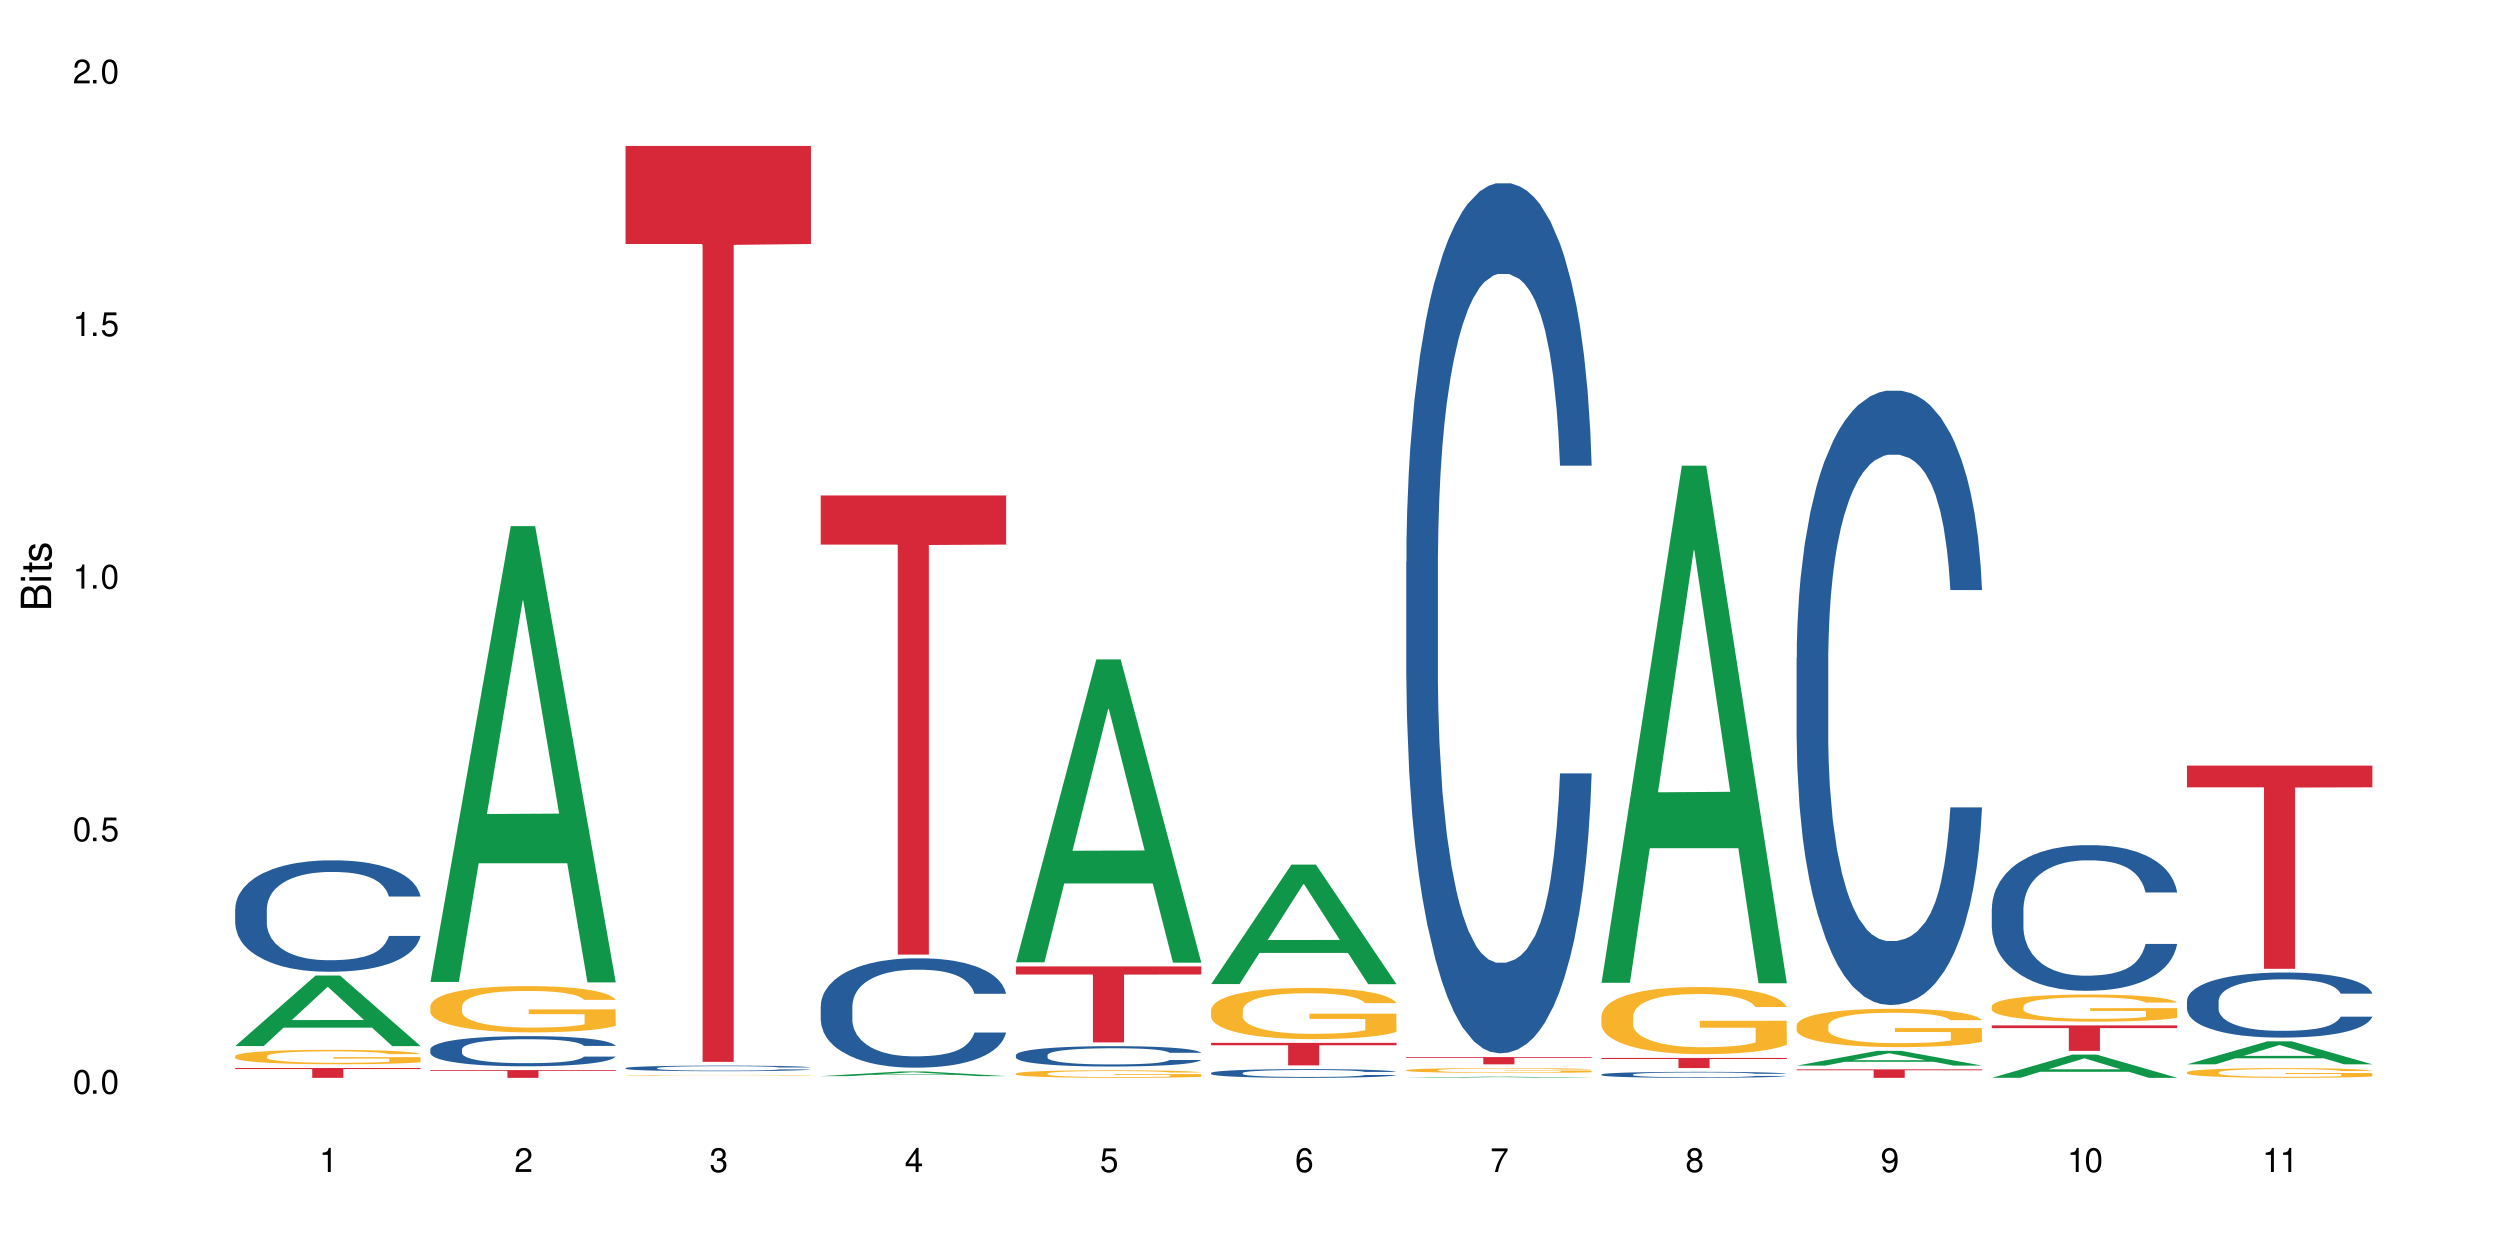 <?xml version="1.0" encoding="UTF-8"?>
<svg xmlns="http://www.w3.org/2000/svg" xmlns:xlink="http://www.w3.org/1999/xlink" width="720" height="360" viewBox="0 0 720 360">
<defs>
<g>
<g id="glyph-0-0">
</g>
<g id="glyph-0-1">
<path d="M 2.641 -6.938 C 2 -6.938 1.422 -6.656 1.078 -6.172 C 0.641 -5.562 0.406 -4.641 0.406 -3.359 C 0.406 -1.016 1.188 0.219 2.641 0.219 C 4.078 0.219 4.859 -1.016 4.859 -3.297 C 4.859 -4.641 4.656 -5.547 4.203 -6.172 C 3.844 -6.656 3.281 -6.938 2.641 -6.938 Z M 2.641 -6.188 C 3.547 -6.188 4 -5.25 4 -3.375 C 4 -1.406 3.562 -0.484 2.625 -0.484 C 1.734 -0.484 1.281 -1.438 1.281 -3.344 C 1.281 -5.25 1.734 -6.188 2.641 -6.188 Z M 2.641 -6.188 "/>
</g>
<g id="glyph-0-2">
<path d="M 1.828 -1 L 0.828 -1 L 0.828 0 L 1.828 0 Z M 1.828 -1 "/>
</g>
<g id="glyph-0-3">
<path d="M 4.562 -6.797 L 1.062 -6.797 L 0.547 -3.094 L 1.328 -3.094 C 1.719 -3.562 2.047 -3.734 2.578 -3.734 C 3.484 -3.734 4.062 -3.109 4.062 -2.094 C 4.062 -1.125 3.484 -0.531 2.578 -0.531 C 1.828 -0.531 1.375 -0.906 1.188 -1.672 L 0.328 -1.672 C 0.453 -1.109 0.547 -0.844 0.75 -0.594 C 1.125 -0.078 1.828 0.219 2.594 0.219 C 3.969 0.219 4.922 -0.781 4.922 -2.219 C 4.922 -3.562 4.031 -4.484 2.719 -4.484 C 2.25 -4.484 1.859 -4.359 1.469 -4.062 L 1.734 -5.969 L 4.562 -5.969 Z M 4.562 -6.797 "/>
</g>
<g id="glyph-0-4">
<path d="M 2.484 -4.938 L 2.484 0 L 3.328 0 L 3.328 -6.938 L 2.766 -6.938 C 2.469 -5.875 2.281 -5.734 0.984 -5.562 L 0.984 -4.938 Z M 2.484 -4.938 "/>
</g>
<g id="glyph-0-5">
<path d="M 4.859 -0.828 L 1.281 -0.828 C 1.359 -1.406 1.672 -1.781 2.5 -2.281 L 3.469 -2.828 C 4.406 -3.344 4.906 -4.062 4.906 -4.906 C 4.906 -5.484 4.672 -6.031 4.266 -6.406 C 3.859 -6.766 3.375 -6.938 2.719 -6.938 C 1.859 -6.938 1.219 -6.625 0.844 -6.031 C 0.609 -5.672 0.5 -5.234 0.484 -4.531 L 1.328 -4.531 C 1.359 -5.016 1.406 -5.281 1.531 -5.516 C 1.75 -5.938 2.188 -6.203 2.703 -6.203 C 3.469 -6.203 4.031 -5.641 4.031 -4.891 C 4.031 -4.344 3.719 -3.859 3.125 -3.516 L 2.234 -3 C 0.812 -2.172 0.406 -1.531 0.328 -0.016 L 4.859 -0.016 Z M 4.859 -0.828 "/>
</g>
<g id="glyph-0-6">
<path d="M 2.125 -3.188 L 2.578 -3.188 C 3.5 -3.188 3.984 -2.766 3.984 -1.922 C 3.984 -1.062 3.469 -0.531 2.594 -0.531 C 1.656 -0.531 1.203 -1 1.156 -2.016 L 0.312 -2.016 C 0.344 -1.453 0.438 -1.094 0.609 -0.781 C 0.953 -0.109 1.625 0.219 2.547 0.219 C 3.953 0.219 4.859 -0.625 4.859 -1.938 C 4.859 -2.828 4.516 -3.297 3.703 -3.594 C 4.344 -3.844 4.656 -4.328 4.656 -5.031 C 4.656 -6.219 3.875 -6.938 2.578 -6.938 C 1.203 -6.938 0.484 -6.172 0.453 -4.703 L 1.297 -4.703 C 1.312 -5.125 1.344 -5.359 1.453 -5.578 C 1.641 -5.969 2.062 -6.203 2.594 -6.203 C 3.344 -6.203 3.797 -5.75 3.797 -5 C 3.797 -4.516 3.609 -4.219 3.25 -4.047 C 3.016 -3.953 2.703 -3.922 2.125 -3.906 Z M 2.125 -3.188 "/>
</g>
<g id="glyph-0-7">
<path d="M 3.141 -1.672 L 3.141 0 L 3.984 0 L 3.984 -1.672 L 4.984 -1.672 L 4.984 -2.438 L 3.984 -2.438 L 3.984 -6.938 L 3.359 -6.938 L 0.266 -2.578 L 0.266 -1.672 Z M 3.141 -2.438 L 1 -2.438 L 3.141 -5.5 Z M 3.141 -2.438 "/>
</g>
<g id="glyph-0-8">
<path d="M 4.781 -5.125 C 4.609 -6.266 3.891 -6.938 2.844 -6.938 C 2.094 -6.938 1.422 -6.578 1.031 -5.953 C 0.594 -5.266 0.406 -4.422 0.406 -3.172 C 0.406 -2 0.578 -1.25 0.984 -0.641 C 1.359 -0.078 1.953 0.219 2.703 0.219 C 3.984 0.219 4.922 -0.75 4.922 -2.094 C 4.922 -3.375 4.062 -4.281 2.844 -4.281 C 2.172 -4.281 1.641 -4.031 1.281 -3.516 C 1.281 -5.234 1.828 -6.188 2.797 -6.188 C 3.391 -6.188 3.797 -5.797 3.938 -5.125 Z M 2.734 -3.531 C 3.547 -3.531 4.062 -2.953 4.062 -2.031 C 4.062 -1.156 3.484 -0.531 2.703 -0.531 C 1.922 -0.531 1.328 -1.188 1.328 -2.078 C 1.328 -2.938 1.906 -3.531 2.734 -3.531 Z M 2.734 -3.531 "/>
</g>
<g id="glyph-0-9">
<path d="M 4.984 -6.797 L 0.438 -6.797 L 0.438 -5.969 L 4.109 -5.969 C 2.5 -3.656 1.828 -2.234 1.328 0 L 2.219 0 C 2.594 -2.172 3.453 -4.047 4.984 -6.094 Z M 4.984 -6.797 "/>
</g>
<g id="glyph-0-10">
<path d="M 3.75 -3.656 C 4.469 -4.094 4.688 -4.438 4.688 -5.078 C 4.688 -6.172 3.844 -6.938 2.641 -6.938 C 1.438 -6.938 0.594 -6.172 0.594 -5.094 C 0.594 -4.438 0.812 -4.094 1.516 -3.656 C 0.734 -3.266 0.359 -2.703 0.359 -1.922 C 0.359 -0.656 1.281 0.219 2.641 0.219 C 3.984 0.219 4.922 -0.656 4.922 -1.922 C 4.922 -2.703 4.531 -3.266 3.75 -3.656 Z M 2.641 -6.188 C 3.359 -6.188 3.812 -5.75 3.812 -5.062 C 3.812 -4.406 3.344 -3.984 2.641 -3.984 C 1.922 -3.984 1.453 -4.406 1.453 -5.078 C 1.453 -5.75 1.922 -6.188 2.641 -6.188 Z M 2.641 -3.266 C 3.484 -3.266 4.062 -2.719 4.062 -1.906 C 4.062 -1.078 3.484 -0.531 2.625 -0.531 C 1.797 -0.531 1.219 -1.094 1.219 -1.906 C 1.219 -2.719 1.781 -3.266 2.641 -3.266 Z M 2.641 -3.266 "/>
</g>
<g id="glyph-0-11">
<path d="M 0.516 -1.578 C 0.672 -0.453 1.406 0.219 2.438 0.219 C 3.188 0.219 3.859 -0.141 4.266 -0.766 C 4.688 -1.453 4.891 -2.297 4.891 -3.547 C 4.891 -4.719 4.703 -5.453 4.312 -6.078 C 3.938 -6.641 3.344 -6.938 2.594 -6.938 C 1.297 -6.938 0.359 -5.969 0.359 -4.625 C 0.359 -3.344 1.234 -2.453 2.453 -2.453 C 3.094 -2.453 3.578 -2.672 4.016 -3.203 C 4 -1.484 3.469 -0.531 2.5 -0.531 C 1.906 -0.531 1.484 -0.906 1.359 -1.578 Z M 2.578 -6.203 C 3.375 -6.203 3.969 -5.531 3.969 -4.641 C 3.969 -3.797 3.391 -3.188 2.547 -3.188 C 1.734 -3.188 1.234 -3.766 1.234 -4.688 C 1.234 -5.562 1.797 -6.203 2.578 -6.203 Z M 2.578 -6.203 "/>
</g>
<g id="glyph-1-0">
</g>
<g id="glyph-1-1">
<path d="M 0 -0.953 L 0 -4.891 C 0 -5.719 -0.234 -6.344 -0.734 -6.797 C -1.188 -7.234 -1.812 -7.469 -2.5 -7.469 C -3.547 -7.469 -4.188 -7 -4.625 -5.875 C -4.984 -6.688 -5.625 -7.094 -6.531 -7.094 C -7.172 -7.094 -7.734 -6.859 -8.141 -6.391 C -8.562 -5.922 -8.75 -5.344 -8.75 -4.5 L -8.75 -0.953 Z M -4.984 -2.062 L -7.766 -2.062 L -7.766 -4.219 C -7.766 -4.844 -7.688 -5.203 -7.453 -5.5 C -7.219 -5.812 -6.859 -5.969 -6.375 -5.969 C -5.891 -5.969 -5.531 -5.812 -5.297 -5.5 C -5.062 -5.203 -4.984 -4.844 -4.984 -4.219 Z M -0.984 -2.062 L -4 -2.062 L -4 -4.781 C -4 -5.766 -3.438 -6.359 -2.484 -6.359 C -1.547 -6.359 -0.984 -5.766 -0.984 -4.781 Z M -0.984 -2.062 "/>
</g>
<g id="glyph-1-2">
<path d="M -6.281 -1.797 L -6.281 -0.797 L 0 -0.797 L 0 -1.797 Z M -8.75 -1.797 L -8.75 -0.797 L -7.484 -0.797 L -7.484 -1.797 Z M -8.75 -1.797 "/>
</g>
<g id="glyph-1-3">
<path d="M -6.281 -3.047 L -6.281 -2.016 L -8.016 -2.016 L -8.016 -1.016 L -6.281 -1.016 L -6.281 -0.172 L -5.469 -0.172 L -5.469 -1.016 L -0.719 -1.016 C -0.078 -1.016 0.281 -1.453 0.281 -2.234 C 0.281 -2.5 0.25 -2.719 0.188 -3.047 L -0.641 -3.047 C -0.609 -2.906 -0.594 -2.766 -0.594 -2.562 C -0.594 -2.141 -0.719 -2.016 -1.156 -2.016 L -5.469 -2.016 L -5.469 -3.047 Z M -6.281 -3.047 "/>
</g>
<g id="glyph-1-4">
<path d="M -4.531 -5.25 C -5.766 -5.25 -6.469 -4.422 -6.469 -2.969 C -6.469 -1.516 -5.719 -0.562 -4.547 -0.562 C -3.562 -0.562 -3.094 -1.062 -2.734 -2.562 L -2.516 -3.484 C -2.344 -4.188 -2.094 -4.469 -1.641 -4.469 C -1.047 -4.469 -0.641 -3.875 -0.641 -3 C -0.641 -2.453 -0.797 -2 -1.062 -1.75 C -1.25 -1.594 -1.422 -1.531 -1.875 -1.469 L -1.875 -0.406 C -0.422 -0.453 0.281 -1.266 0.281 -2.922 C 0.281 -4.5 -0.5 -5.516 -1.719 -5.516 C -2.656 -5.516 -3.172 -4.984 -3.469 -3.734 L -3.703 -2.766 C -3.891 -1.953 -4.156 -1.609 -4.594 -1.609 C -5.188 -1.609 -5.547 -2.125 -5.547 -2.938 C -5.547 -3.75 -5.203 -4.172 -4.531 -4.203 Z M -4.531 -5.25 "/>
</g>
</g>
</defs>
<rect x="-72" y="-36" width="864" height="432" fill="rgb(100%, 100%, 100%)" fill-opacity="1"/>
<path fill-rule="nonzero" fill="rgb(6.275%, 58.824%, 28.235%)" fill-opacity="1" d="M 67.73 301.262 L 67.789 301.242 L 90.895 280.949 L 97.91 280.949 L 121.133 301.281 L 112.973 301.281 L 107.152 295.973 L 81.652 295.973 L 75.945 301.262 L 67.73 301.262 L 84.105 293.777 L 104.816 293.758 L 94.488 284.273 L 94.375 284.254 L 94.262 284.309 L 84.047 293.758 L 84.105 293.777 Z M 67.73 301.262 "/>
<path fill-rule="nonzero" fill="rgb(14.51%, 36.078%, 60%)" fill-opacity="1" d="M 67.73 261.75 L 67.797 261.723 L 67.797 261.02 L 67.992 259.906 L 68.449 258.496 L 68.902 257.531 L 70.074 255.801 L 71.703 254.129 L 73.398 252.84 L 74.633 252.074 L 75.742 251.488 L 78.281 250.406 L 79.91 249.848 L 81.668 249.348 L 83.816 248.852 L 85.379 248.559 L 88.895 248.09 L 91.5 247.883 L 93.52 247.793 L 97.883 247.793 L 100.488 247.91 L 102.375 248.059 L 104.461 248.293 L 106.219 248.559 L 109.281 249.203 L 112.016 250.023 L 113.254 250.492 L 115.207 251.402 L 116.703 252.281 L 117.746 253.043 L 118.918 254.129 L 119.961 255.449 L 120.742 256.941 L 121.133 258.203 L 112.016 258.203 L 111.559 257.031 L 111.039 256.121 L 110.062 254.918 L 109.086 254.07 L 107.715 253.219 L 106.48 252.66 L 104.785 252.105 L 103.289 251.754 L 101.727 251.488 L 100.227 251.312 L 97.363 251.137 L 94.039 251.137 L 92.805 251.195 L 90.262 251.43 L 88.895 251.637 L 86.941 252.047 L 85.574 252.426 L 83.945 253.016 L 82.84 253.512 L 81.473 254.273 L 80.496 254.949 L 79.387 255.918 L 78.738 256.648 L 78.152 257.473 L 77.629 258.438 L 77.238 259.465 L 76.977 260.551 L 76.848 261.605 L 76.848 266.148 L 76.977 267.207 L 77.305 268.438 L 78.152 270.227 L 79.387 271.781 L 80.82 273.012 L 82.188 273.891 L 82.969 274.301 L 84.012 274.77 L 85.641 275.355 L 87.984 275.941 L 89.352 276.176 L 91.438 276.414 L 93.586 276.531 L 96.449 276.531 L 98.988 276.414 L 100.684 276.266 L 102.441 276.031 L 104.852 275.531 L 106.348 275.062 L 107.652 274.508 L 108.629 273.949 L 109.281 273.48 L 110.258 272.57 L 111.039 271.574 L 111.625 270.547 L 112.016 269.551 L 121.133 269.551 L 120.742 270.723 L 120.156 271.867 L 119.57 272.719 L 118.656 273.742 L 117.613 274.652 L 116.117 275.68 L 114.879 276.352 L 113.254 277.086 L 111.754 277.645 L 110.125 278.141 L 107.715 278.727 L 106.152 279.023 L 104.461 279.285 L 102.441 279.52 L 99.902 279.727 L 97.168 279.844 L 94.625 279.871 L 91.891 279.812 L 89.871 279.695 L 87.203 279.434 L 83.883 278.906 L 81.473 278.348 L 79.582 277.789 L 77.957 277.203 L 76.133 276.414 L 73.789 275.121 L 72.355 274.125 L 71.379 273.305 L 70.27 272.16 L 69.488 271.133 L 68.578 269.492 L 67.926 267.41 L 67.73 265.797 Z M 67.73 261.75 "/>
<path fill-rule="nonzero" fill="rgb(96.863%, 70.196%, 16.863%)" fill-opacity="1" d="M 67.73 304.137 L 67.797 304.133 L 67.797 304.059 L 68.055 303.887 L 68.707 303.652 L 69.555 303.457 L 70.465 303.309 L 71.051 303.227 L 72.027 303.113 L 72.875 303.031 L 75.023 302.859 L 77.762 302.699 L 79.258 302.633 L 80.949 302.566 L 83.359 302.496 L 84.469 302.469 L 87.855 302.406 L 91.695 302.371 L 95.93 302.359 L 97.883 302.363 L 100.555 302.379 L 104.199 302.418 L 106.285 302.457 L 107.91 302.496 L 109.605 302.543 L 111.688 302.621 L 113.645 302.711 L 115.207 302.801 L 116.77 302.918 L 118.07 303.039 L 119.18 303.172 L 120.156 303.328 L 120.742 303.461 L 121.133 303.594 L 112.078 303.594 L 111.559 303.461 L 110.973 303.359 L 109.996 303.234 L 109.02 303.145 L 108.043 303.07 L 106.219 302.973 L 104.656 302.914 L 102.703 302.859 L 100.812 302.824 L 98.664 302.801 L 97.363 302.793 L 93.91 302.793 L 90.785 302.82 L 88.961 302.852 L 87.66 302.883 L 85.836 302.938 L 84.727 302.984 L 84.078 303.016 L 82.125 303.133 L 80.82 303.238 L 80.105 303.312 L 79.191 303.426 L 78.543 303.527 L 77.824 303.68 L 77.434 303.793 L 76.914 304.051 L 76.848 304.734 L 77.043 304.879 L 77.434 305.031 L 77.957 305.168 L 78.738 305.312 L 79.52 305.426 L 80.887 305.57 L 82.059 305.672 L 82.969 305.734 L 84.727 305.836 L 85.445 305.871 L 87.137 305.941 L 88.895 305.992 L 91.047 306.039 L 92.672 306.062 L 95.277 306.082 L 98.598 306.082 L 102.508 306.059 L 104.98 306.027 L 106.676 305.996 L 107.781 305.969 L 109.148 305.93 L 110.125 305.891 L 111.039 305.848 L 112.145 305.785 L 112.145 304.879 L 96.059 304.875 L 96.059 304.449 L 121.066 304.445 L 121.133 305.93 L 119.766 306.031 L 118.07 306.129 L 116.441 306.207 L 114.75 306.27 L 112.34 306.344 L 110.387 306.387 L 107.391 306.441 L 104.656 306.477 L 101.789 306.496 L 99.25 306.508 L 96.254 306.512 L 93.586 306.504 L 90.719 306.48 L 88.441 306.453 L 86.355 306.414 L 84.273 306.363 L 81.668 306.285 L 79.973 306.219 L 78.215 306.141 L 76.457 306.047 L 74.895 305.945 L 73.852 305.863 L 72.812 305.773 L 71.703 305.66 L 70.66 305.531 L 69.879 305.414 L 69.164 305.281 L 68.645 305.156 L 68.121 304.984 L 67.859 304.848 L 67.73 304.73 Z M 67.73 304.137 "/>
<path fill-rule="nonzero" fill="rgb(83.922%, 15.686%, 22.353%)" fill-opacity="1" d="M 67.73 307.59 L 121.133 307.59 L 121.133 307.895 L 98.875 307.895 L 98.875 310.418 L 89.922 310.418 L 89.922 307.898 L 89.793 307.895 L 67.73 307.895 Z M 67.73 307.59 "/>
<path fill-rule="nonzero" fill="rgb(6.275%, 58.824%, 28.235%)" fill-opacity="1" d="M 123.941 282.801 L 124 282.68 L 147.105 151.527 L 154.125 151.527 L 177.344 282.926 L 169.184 282.926 L 163.367 248.625 L 137.863 248.625 L 132.156 282.801 L 123.941 282.801 L 140.316 234.438 L 161.027 234.316 L 150.699 172.996 L 150.586 172.871 L 150.473 173.242 L 140.258 234.316 L 140.316 234.438 Z M 123.941 282.801 "/>
<path fill-rule="nonzero" fill="rgb(14.51%, 36.078%, 60%)" fill-opacity="1" d="M 123.941 302.184 L 124.008 302.176 L 124.008 301.984 L 124.203 301.684 L 124.66 301.305 L 125.113 301.043 L 126.285 300.574 L 127.914 300.121 L 129.609 299.77 L 130.844 299.562 L 131.953 299.406 L 134.492 299.109 L 136.121 298.961 L 137.879 298.824 L 140.027 298.691 L 141.59 298.609 L 145.109 298.484 L 147.711 298.43 L 149.73 298.406 L 154.094 298.406 L 156.699 298.438 L 158.59 298.477 L 160.672 298.539 L 162.43 298.609 L 165.492 298.785 L 168.227 299.008 L 169.465 299.137 L 171.418 299.383 L 172.914 299.621 L 173.957 299.824 L 175.129 300.121 L 176.172 300.477 L 176.953 300.883 L 177.344 301.223 L 168.227 301.223 L 167.77 300.906 L 167.25 300.66 L 166.273 300.336 L 165.297 300.105 L 163.93 299.875 L 162.691 299.723 L 160.996 299.57 L 159.5 299.477 L 157.938 299.406 L 156.438 299.359 L 153.574 299.309 L 150.254 299.309 L 149.016 299.324 L 146.477 299.391 L 145.109 299.445 L 143.152 299.555 L 141.785 299.66 L 140.156 299.816 L 139.051 299.953 L 137.684 300.16 L 136.707 300.344 L 135.598 300.605 L 134.949 300.805 L 134.363 301.023 L 133.84 301.289 L 133.449 301.566 L 133.191 301.859 L 133.059 302.145 L 133.059 303.375 L 133.191 303.66 L 133.516 303.996 L 134.363 304.48 L 135.598 304.902 L 137.031 305.234 L 138.398 305.473 L 139.18 305.582 L 140.223 305.711 L 141.852 305.871 L 144.195 306.027 L 145.562 306.094 L 147.648 306.156 L 149.797 306.188 L 152.66 306.188 L 155.203 306.156 L 156.895 306.117 L 158.652 306.051 L 161.062 305.918 L 162.559 305.789 L 163.863 305.641 L 164.84 305.488 L 165.492 305.359 L 166.469 305.113 L 167.25 304.844 L 167.836 304.566 L 168.227 304.297 L 177.344 304.297 L 176.953 304.613 L 176.367 304.926 L 175.781 305.156 L 174.867 305.434 L 173.828 305.68 L 172.328 305.957 L 171.09 306.141 L 169.465 306.34 L 167.965 306.488 L 166.336 306.625 L 163.93 306.781 L 162.363 306.863 L 160.672 306.934 L 158.652 306.996 L 156.113 307.055 L 153.379 307.086 L 150.84 307.094 L 148.102 307.078 L 146.086 307.043 L 143.414 306.973 L 140.094 306.832 L 137.684 306.68 L 135.793 306.527 L 134.168 306.371 L 132.344 306.156 L 130 305.805 L 128.566 305.535 L 127.59 305.312 L 126.48 305.004 L 125.699 304.727 L 124.789 304.281 L 124.137 303.719 L 123.941 303.281 Z M 123.941 302.184 "/>
<path fill-rule="nonzero" fill="rgb(96.863%, 70.196%, 16.863%)" fill-opacity="1" d="M 123.941 289.711 L 124.008 289.699 L 124.008 289.453 L 124.27 288.906 L 124.918 288.152 L 125.766 287.531 L 126.676 287.047 L 127.266 286.789 L 128.242 286.426 L 129.086 286.156 L 131.234 285.609 L 133.973 285.098 L 135.469 284.879 L 137.164 284.672 L 139.57 284.441 L 140.68 284.355 L 144.066 284.16 L 147.906 284.039 L 152.141 284.004 L 154.094 284.016 L 156.766 284.062 L 160.41 284.199 L 162.496 284.32 L 164.125 284.441 L 165.816 284.602 L 167.902 284.844 L 169.855 285.137 L 171.418 285.426 L 172.98 285.793 L 174.281 286.18 L 175.391 286.605 L 176.367 287.117 L 176.953 287.543 L 177.344 287.969 L 168.293 287.969 L 167.77 287.543 L 167.184 287.215 L 166.207 286.812 L 165.23 286.523 L 164.254 286.289 L 162.43 285.973 L 160.867 285.781 L 158.914 285.609 L 157.023 285.5 L 154.875 285.426 L 153.574 285.402 L 150.121 285.402 L 146.996 285.488 L 145.172 285.586 L 143.871 285.684 L 142.047 285.863 L 140.941 286.012 L 140.289 286.109 L 138.336 286.484 L 137.031 286.828 L 136.316 287.059 L 135.402 287.422 L 134.754 287.75 L 134.035 288.238 L 133.645 288.602 L 133.125 289.43 L 133.059 291.621 L 133.254 292.082 L 133.645 292.582 L 134.168 293.02 L 134.949 293.48 L 135.73 293.836 L 137.098 294.309 L 138.27 294.625 L 139.18 294.832 L 140.941 295.16 L 141.656 295.27 L 143.348 295.488 L 145.109 295.66 L 147.258 295.805 L 148.883 295.879 L 151.488 295.941 L 154.812 295.941 L 158.719 295.867 L 161.191 295.77 L 162.887 295.672 L 163.992 295.586 L 165.359 295.453 L 166.336 295.332 L 167.25 295.199 L 168.355 294.992 L 168.355 292.082 L 152.27 292.07 L 152.27 290.707 L 177.277 290.695 L 177.344 295.453 L 175.977 295.781 L 174.281 296.098 L 172.656 296.34 L 170.961 296.547 L 168.551 296.777 L 166.598 296.926 L 163.602 297.094 L 160.867 297.203 L 158 297.277 L 155.461 297.316 L 152.465 297.328 L 149.797 297.301 L 146.93 297.23 L 144.652 297.133 L 142.566 297.012 L 140.484 296.852 L 137.879 296.598 L 136.188 296.391 L 134.426 296.133 L 132.668 295.832 L 131.105 295.5 L 130.062 295.246 L 129.023 294.953 L 127.914 294.59 L 126.871 294.176 L 126.09 293.797 L 125.375 293.371 L 124.855 292.973 L 124.332 292.422 L 124.074 291.984 L 123.941 291.609 Z M 123.941 289.711 "/>
<path fill-rule="nonzero" fill="rgb(83.922%, 15.686%, 22.353%)" fill-opacity="1" d="M 123.941 308.172 L 177.344 308.172 L 177.344 308.41 L 155.086 308.414 L 155.086 310.418 L 146.133 310.418 L 146.133 308.414 L 146.004 308.41 L 123.941 308.41 Z M 123.941 308.172 "/>
<path fill-rule="nonzero" fill="rgb(14.51%, 36.078%, 60%)" fill-opacity="1" d="M 180.152 307.598 L 180.219 307.598 L 180.219 307.562 L 180.414 307.508 L 180.871 307.434 L 181.324 307.387 L 182.5 307.301 L 184.125 307.215 L 185.82 307.152 L 187.059 307.113 L 188.164 307.082 L 190.703 307.027 L 192.332 307 L 194.09 306.977 L 196.238 306.949 L 197.801 306.938 L 201.32 306.914 L 203.922 306.902 L 205.941 306.898 L 210.305 306.898 L 212.91 306.902 L 214.801 306.91 L 216.883 306.922 L 218.641 306.938 L 221.703 306.969 L 224.438 307.012 L 225.676 307.035 L 227.629 307.078 L 229.125 307.125 L 230.168 307.16 L 231.34 307.215 L 232.383 307.281 L 233.164 307.355 L 233.555 307.422 L 224.438 307.422 L 223.98 307.363 L 223.461 307.316 L 222.484 307.254 L 221.508 307.215 L 220.141 307.172 L 218.902 307.141 L 217.207 307.113 L 215.711 307.098 L 214.148 307.082 L 212.648 307.074 L 209.785 307.066 L 206.465 307.066 L 205.227 307.07 L 202.688 307.082 L 201.32 307.09 L 199.363 307.113 L 197.996 307.129 L 196.371 307.16 L 195.262 307.184 L 193.895 307.223 L 192.918 307.258 L 191.812 307.305 L 191.16 307.344 L 190.574 307.383 L 190.051 307.434 L 189.66 307.484 L 189.402 307.539 L 189.27 307.59 L 189.27 307.82 L 189.402 307.871 L 189.727 307.934 L 190.574 308.023 L 191.812 308.102 L 193.242 308.164 L 194.609 308.207 L 195.395 308.23 L 196.434 308.254 L 198.062 308.281 L 200.406 308.312 L 201.773 308.324 L 203.859 308.336 L 206.008 308.34 L 208.875 308.34 L 211.414 308.336 L 213.105 308.328 L 214.863 308.316 L 217.273 308.289 L 218.773 308.266 L 220.074 308.238 L 221.051 308.211 L 221.703 308.188 L 222.68 308.141 L 223.461 308.094 L 224.047 308.039 L 224.438 307.992 L 233.555 307.992 L 233.164 308.051 L 232.578 308.105 L 231.992 308.148 L 231.082 308.199 L 230.039 308.246 L 228.539 308.297 L 227.305 308.332 L 225.676 308.367 L 224.176 308.398 L 222.551 308.422 L 220.141 308.449 L 218.578 308.465 L 216.883 308.48 L 214.863 308.492 L 212.324 308.5 L 209.59 308.508 L 207.051 308.508 L 204.316 308.504 L 202.297 308.5 L 199.625 308.488 L 196.305 308.461 L 193.895 308.434 L 192.008 308.402 L 190.379 308.375 L 188.555 308.336 L 186.211 308.27 L 184.777 308.219 L 183.801 308.18 L 182.695 308.121 L 181.914 308.07 L 181 307.988 L 180.348 307.883 L 180.152 307.801 Z M 180.152 307.598 "/>
<path fill-rule="nonzero" fill="rgb(96.863%, 70.196%, 16.863%)" fill-opacity="1" d="M 180.152 309.672 L 180.219 309.668 L 180.48 309.66 L 181.129 309.648 L 181.977 309.637 L 182.891 309.633 L 183.477 309.629 L 184.453 309.621 L 185.297 309.617 L 187.449 309.609 L 190.184 309.602 L 191.68 309.598 L 193.375 309.598 L 195.785 309.594 L 196.891 309.59 L 200.277 309.59 L 204.121 309.586 L 212.977 309.586 L 216.621 309.59 L 218.707 309.59 L 220.336 309.594 L 222.027 309.594 L 224.113 309.598 L 226.066 309.602 L 227.629 309.605 L 229.191 309.613 L 230.492 309.617 L 231.602 309.625 L 232.578 309.633 L 233.164 309.637 L 233.555 309.645 L 224.504 309.645 L 223.98 309.637 L 223.395 309.633 L 220.465 309.621 L 218.641 309.613 L 217.078 309.613 L 215.125 309.609 L 213.238 309.609 L 211.086 309.605 L 206.332 309.605 L 203.207 309.609 L 200.082 309.609 L 198.258 309.613 L 197.152 309.617 L 196.5 309.617 L 194.547 309.621 L 193.242 309.629 L 192.527 309.633 L 191.617 309.637 L 190.965 309.641 L 190.246 309.648 L 189.855 309.652 L 189.336 309.664 L 189.27 309.699 L 189.855 309.711 L 190.379 309.719 L 191.16 309.727 L 191.941 309.73 L 193.309 309.738 L 194.48 309.742 L 195.395 309.746 L 197.152 309.75 L 197.867 309.75 L 199.562 309.754 L 201.32 309.758 L 203.469 309.758 L 205.098 309.762 L 214.93 309.762 L 217.402 309.758 L 220.203 309.758 L 221.57 309.754 L 222.551 309.754 L 223.461 309.75 L 224.566 309.746 L 224.566 309.703 L 208.484 309.703 L 208.484 309.684 L 233.488 309.684 L 233.555 309.754 L 232.188 309.758 L 230.492 309.766 L 228.867 309.766 L 227.172 309.77 L 224.762 309.773 L 222.809 309.777 L 219.812 309.777 L 217.078 309.781 L 203.141 309.781 L 200.863 309.777 L 198.777 309.777 L 196.695 309.773 L 194.09 309.77 L 192.398 309.77 L 190.641 309.766 L 188.879 309.762 L 187.316 309.754 L 186.277 309.75 L 185.234 309.746 L 184.125 309.742 L 183.086 309.734 L 182.305 309.73 L 181.586 309.723 L 181.066 309.719 L 180.543 309.711 L 180.285 309.703 L 180.152 309.699 Z M 180.152 309.672 "/>
<path fill-rule="nonzero" fill="rgb(83.922%, 15.686%, 22.353%)" fill-opacity="1" d="M 180.152 42.035 L 233.555 42.035 L 233.555 70.273 L 211.301 70.52 L 211.301 305.82 L 202.344 305.82 L 202.344 70.766 L 202.215 70.273 L 180.152 70.273 Z M 180.152 42.035 "/>
<path fill-rule="nonzero" fill="rgb(6.275%, 58.824%, 28.235%)" fill-opacity="1" d="M 236.367 309.918 L 236.422 309.918 L 259.527 308.578 L 266.547 308.578 L 289.766 309.922 L 281.609 309.922 L 275.789 309.57 L 250.285 309.57 L 244.582 309.918 L 236.367 309.918 L 252.738 309.426 L 273.449 309.422 L 263.121 308.797 L 263.008 308.793 L 262.895 308.797 L 252.684 309.422 L 252.738 309.426 Z M 236.367 309.918 "/>
<path fill-rule="nonzero" fill="rgb(14.51%, 36.078%, 60%)" fill-opacity="1" d="M 236.367 289.703 L 236.43 289.676 L 236.43 288.984 L 236.625 287.891 L 237.082 286.508 L 237.539 285.559 L 238.711 283.859 L 240.34 282.215 L 242.031 280.949 L 243.27 280.199 L 244.375 279.625 L 246.914 278.559 L 248.543 278.012 L 250.301 277.523 L 252.449 277.035 L 254.016 276.746 L 257.531 276.285 L 260.137 276.082 L 262.152 275.996 L 266.516 275.996 L 269.121 276.113 L 271.012 276.258 L 273.094 276.484 L 274.852 276.746 L 277.914 277.379 L 280.648 278.184 L 281.887 278.645 L 283.84 279.539 L 285.34 280.402 L 286.379 281.152 L 287.551 282.215 L 288.594 283.512 L 289.375 284.98 L 289.766 286.219 L 280.648 286.219 L 280.191 285.066 L 279.672 284.176 L 278.695 282.992 L 277.719 282.16 L 276.352 281.324 L 275.113 280.777 L 273.422 280.23 L 271.922 279.883 L 270.359 279.625 L 268.863 279.453 L 265.996 279.281 L 262.676 279.281 L 261.438 279.336 L 258.898 279.566 L 257.531 279.77 L 255.578 280.172 L 254.211 280.547 L 252.582 281.121 L 251.473 281.613 L 250.105 282.359 L 249.129 283.023 L 248.023 283.973 L 247.371 284.691 L 246.785 285.5 L 246.266 286.449 L 245.875 287.457 L 245.613 288.523 L 245.484 289.559 L 245.484 294.023 L 245.613 295.059 L 245.938 296.27 L 246.785 298.023 L 248.023 299.551 L 249.457 300.762 L 250.824 301.625 L 251.605 302.027 L 252.645 302.488 L 254.273 303.062 L 256.617 303.641 L 257.984 303.871 L 260.07 304.102 L 262.219 304.215 L 265.086 304.215 L 267.625 304.102 L 269.316 303.957 L 271.074 303.727 L 273.484 303.238 L 274.984 302.777 L 276.285 302.23 L 277.262 301.684 L 277.914 301.223 L 278.891 300.328 L 279.672 299.352 L 280.258 298.344 L 280.648 297.363 L 289.766 297.363 L 289.375 298.516 L 288.789 299.637 L 288.203 300.473 L 287.293 301.48 L 286.25 302.375 L 284.75 303.383 L 283.516 304.043 L 281.887 304.762 L 280.387 305.309 L 278.762 305.801 L 276.352 306.375 L 274.789 306.664 L 273.094 306.922 L 271.074 307.152 L 268.535 307.355 L 265.801 307.469 L 263.262 307.5 L 260.527 307.441 L 258.508 307.324 L 255.836 307.066 L 252.516 306.547 L 250.105 306 L 248.219 305.453 L 246.59 304.879 L 244.766 304.102 L 242.422 302.832 L 240.988 301.855 L 240.012 301.047 L 238.906 299.926 L 238.125 298.918 L 237.211 297.305 L 236.562 295.262 L 236.367 293.676 Z M 236.367 289.703 "/>
<path fill-rule="nonzero" fill="rgb(83.922%, 15.686%, 22.353%)" fill-opacity="1" d="M 236.367 142.688 L 289.766 142.688 L 289.766 156.84 L 267.512 156.965 L 267.512 274.918 L 258.555 274.918 L 258.555 157.09 L 258.426 156.84 L 236.367 156.84 Z M 236.367 142.688 "/>
<path fill-rule="nonzero" fill="rgb(6.275%, 58.824%, 28.235%)" fill-opacity="1" d="M 292.578 277.16 L 292.633 277.078 L 315.738 189.914 L 322.758 189.914 L 345.977 277.242 L 337.82 277.242 L 332 254.445 L 306.496 254.445 L 300.793 277.16 L 292.578 277.16 L 308.949 245.016 L 329.66 244.934 L 319.336 204.18 L 319.219 204.098 L 319.105 204.344 L 308.895 244.934 L 308.949 245.016 Z M 292.578 277.16 "/>
<path fill-rule="nonzero" fill="rgb(14.51%, 36.078%, 60%)" fill-opacity="1" d="M 292.578 303.848 L 292.641 303.84 L 292.641 303.715 L 292.836 303.508 L 293.293 303.254 L 293.75 303.074 L 294.922 302.758 L 296.551 302.453 L 298.242 302.219 L 299.48 302.078 L 300.586 301.973 L 303.125 301.773 L 304.754 301.672 L 306.512 301.578 L 308.664 301.488 L 310.227 301.434 L 313.742 301.348 L 316.348 301.312 L 318.367 301.297 L 322.73 301.297 L 325.332 301.316 L 327.223 301.344 L 329.305 301.387 L 331.066 301.434 L 334.125 301.555 L 336.859 301.703 L 338.098 301.789 L 340.051 301.953 L 341.551 302.117 L 342.59 302.254 L 343.762 302.453 L 344.805 302.695 L 345.586 302.969 L 345.977 303.199 L 336.859 303.199 L 336.406 302.984 L 335.883 302.816 L 334.906 302.598 L 333.93 302.441 L 332.562 302.289 L 331.324 302.184 L 329.633 302.082 L 328.133 302.02 L 326.57 301.973 L 325.074 301.938 L 322.207 301.906 L 318.887 301.906 L 317.648 301.918 L 315.109 301.961 L 313.742 301.996 L 311.789 302.074 L 310.422 302.141 L 308.793 302.25 L 307.684 302.34 L 306.316 302.48 L 305.34 302.602 L 304.234 302.781 L 303.582 302.914 L 302.996 303.066 L 302.477 303.242 L 302.086 303.43 L 301.824 303.629 L 301.695 303.82 L 301.695 304.652 L 301.824 304.844 L 302.148 305.07 L 302.996 305.395 L 304.234 305.68 L 305.668 305.906 L 307.035 306.066 L 307.816 306.141 L 308.859 306.227 L 310.484 306.336 L 312.832 306.441 L 314.199 306.484 L 316.281 306.527 L 318.43 306.547 L 321.297 306.547 L 323.836 306.527 L 325.527 306.5 L 327.289 306.457 L 329.695 306.367 L 331.195 306.281 L 332.496 306.18 L 333.473 306.078 L 334.125 305.992 L 335.102 305.824 L 335.883 305.645 L 336.469 305.457 L 336.859 305.273 L 345.977 305.273 L 345.586 305.488 L 345 305.695 L 344.414 305.852 L 343.504 306.039 L 342.461 306.207 L 340.965 306.395 L 339.727 306.516 L 338.098 306.652 L 336.602 306.754 L 334.973 306.844 L 332.562 306.949 L 331 307.004 L 329.305 307.051 L 327.289 307.094 L 324.746 307.133 L 322.012 307.156 L 319.473 307.16 L 316.738 307.148 L 314.719 307.129 L 312.047 307.078 L 308.727 306.984 L 306.316 306.883 L 304.43 306.781 L 302.801 306.672 L 300.977 306.527 L 298.633 306.293 L 297.199 306.109 L 296.223 305.961 L 295.117 305.75 L 294.336 305.562 L 293.422 305.262 L 292.773 304.883 L 292.578 304.586 Z M 292.578 303.848 "/>
<path fill-rule="nonzero" fill="rgb(96.863%, 70.196%, 16.863%)" fill-opacity="1" d="M 292.578 309.172 L 292.641 309.168 L 292.641 309.129 L 292.902 309.039 L 293.555 308.918 L 294.398 308.816 L 295.312 308.734 L 295.898 308.695 L 296.875 308.633 L 297.723 308.59 L 299.871 308.5 L 302.605 308.418 L 304.105 308.383 L 305.797 308.348 L 308.207 308.309 L 309.312 308.297 L 312.699 308.262 L 316.543 308.242 L 320.773 308.238 L 322.73 308.238 L 325.398 308.246 L 329.047 308.27 L 331.129 308.289 L 332.758 308.309 L 334.449 308.336 L 336.535 308.375 L 338.488 308.422 L 340.051 308.473 L 341.613 308.531 L 342.918 308.594 L 344.023 308.664 L 345 308.746 L 345.586 308.816 L 345.977 308.887 L 336.926 308.887 L 336.406 308.816 L 335.82 308.762 L 334.84 308.699 L 333.863 308.648 L 332.887 308.613 L 331.066 308.559 L 329.5 308.527 L 327.547 308.5 L 325.66 308.484 L 323.512 308.473 L 322.207 308.465 L 318.758 308.465 L 315.629 308.48 L 313.809 308.496 L 312.504 308.512 L 310.68 308.543 L 309.574 308.566 L 308.922 308.582 L 306.969 308.645 L 305.668 308.699 L 304.949 308.738 L 304.039 308.797 L 303.387 308.852 L 302.672 308.93 L 302.281 308.992 L 301.758 309.125 L 301.695 309.484 L 301.891 309.559 L 302.281 309.641 L 302.801 309.715 L 303.582 309.789 L 304.363 309.848 L 305.73 309.926 L 306.902 309.977 L 307.816 310.012 L 309.574 310.062 L 310.289 310.082 L 311.984 310.117 L 313.742 310.145 L 315.891 310.168 L 317.52 310.18 L 320.125 310.191 L 323.445 310.191 L 327.352 310.18 L 329.828 310.164 L 331.52 310.148 L 332.629 310.133 L 333.996 310.113 L 334.973 310.094 L 335.883 310.07 L 336.992 310.035 L 336.992 309.559 L 320.906 309.559 L 320.906 309.336 L 345.914 309.332 L 345.977 310.113 L 344.609 310.164 L 342.918 310.219 L 341.289 310.258 L 339.598 310.293 L 337.188 310.328 L 335.234 310.352 L 332.238 310.379 L 329.5 310.398 L 326.637 310.41 L 324.098 310.418 L 321.102 310.418 L 318.43 310.414 L 315.566 310.402 L 313.285 310.387 L 311.203 310.367 L 309.117 310.34 L 306.512 310.301 L 304.82 310.266 L 303.062 310.223 L 301.305 310.172 L 299.742 310.121 L 298.699 310.078 L 297.656 310.031 L 296.551 309.969 L 295.508 309.902 L 294.727 309.84 L 294.008 309.77 L 293.488 309.707 L 292.969 309.617 L 292.707 309.543 L 292.578 309.484 Z M 292.578 309.172 "/>
<path fill-rule="nonzero" fill="rgb(83.922%, 15.686%, 22.353%)" fill-opacity="1" d="M 292.578 278.32 L 345.977 278.32 L 345.977 280.664 L 323.723 280.684 L 323.723 300.219 L 314.77 300.219 L 314.77 280.707 L 314.637 280.664 L 292.578 280.664 Z M 292.578 278.32 "/>
<path fill-rule="nonzero" fill="rgb(6.275%, 58.824%, 28.235%)" fill-opacity="1" d="M 348.789 283.41 L 348.844 283.379 L 371.953 248.996 L 378.969 248.996 L 402.188 283.441 L 394.031 283.441 L 388.211 274.453 L 362.711 274.453 L 357.004 283.41 L 348.789 283.41 L 365.164 270.73 L 385.871 270.699 L 375.547 254.625 L 375.434 254.594 L 375.316 254.691 L 365.105 270.699 L 365.164 270.73 Z M 348.789 283.41 "/>
<path fill-rule="nonzero" fill="rgb(14.51%, 36.078%, 60%)" fill-opacity="1" d="M 348.789 309 L 348.852 308.996 L 348.852 308.941 L 349.051 308.855 L 349.504 308.746 L 349.961 308.668 L 351.133 308.535 L 352.762 308.402 L 354.453 308.301 L 355.691 308.242 L 356.797 308.195 L 359.34 308.113 L 360.965 308.066 L 362.727 308.027 L 364.875 307.988 L 366.438 307.969 L 369.953 307.93 L 372.559 307.914 L 374.578 307.906 L 378.941 307.906 L 381.547 307.918 L 383.434 307.93 L 385.52 307.945 L 387.277 307.969 L 390.336 308.016 L 393.07 308.082 L 394.309 308.117 L 396.262 308.191 L 397.762 308.258 L 398.805 308.316 L 399.977 308.402 L 401.016 308.508 L 401.797 308.625 L 402.188 308.723 L 393.07 308.723 L 392.617 308.629 L 392.094 308.559 L 391.117 308.465 L 390.141 308.398 L 388.773 308.332 L 387.535 308.289 L 385.844 308.246 L 384.344 308.219 L 382.781 308.195 L 381.285 308.184 L 378.418 308.168 L 375.098 308.168 L 373.859 308.172 L 371.32 308.191 L 369.953 308.207 L 368 308.238 L 366.633 308.27 L 365.004 308.316 L 363.898 308.355 L 362.531 308.414 L 361.551 308.469 L 360.445 308.543 L 359.793 308.602 L 359.207 308.664 L 358.688 308.742 L 358.297 308.82 L 358.035 308.906 L 357.906 308.988 L 357.906 309.344 L 358.035 309.426 L 358.363 309.523 L 359.207 309.664 L 360.445 309.785 L 361.879 309.883 L 363.246 309.949 L 364.027 309.98 L 365.07 310.02 L 366.695 310.066 L 369.043 310.109 L 370.41 310.129 L 372.492 310.148 L 374.641 310.156 L 377.508 310.156 L 380.047 310.148 L 381.742 310.137 L 383.5 310.117 L 385.91 310.078 L 387.406 310.043 L 388.707 310 L 389.688 309.953 L 390.336 309.918 L 391.312 309.848 L 392.094 309.77 L 392.68 309.688 L 393.07 309.609 L 402.188 309.609 L 401.797 309.703 L 401.211 309.793 L 400.625 309.859 L 399.715 309.938 L 398.672 310.012 L 397.176 310.09 L 395.938 310.145 L 394.309 310.199 L 392.812 310.242 L 391.184 310.281 L 388.773 310.328 L 387.211 310.352 L 385.52 310.371 L 383.5 310.391 L 380.961 310.406 L 378.223 310.418 L 375.684 310.418 L 372.949 310.414 L 370.93 310.406 L 368.262 310.383 L 364.938 310.344 L 362.531 310.301 L 360.641 310.254 L 359.012 310.211 L 357.188 310.148 L 354.844 310.047 L 353.41 309.969 L 352.434 309.906 L 351.328 309.816 L 350.547 309.734 L 349.637 309.605 L 348.984 309.441 L 348.789 309.316 Z M 348.789 309 "/>
<path fill-rule="nonzero" fill="rgb(96.863%, 70.196%, 16.863%)" fill-opacity="1" d="M 348.789 290.836 L 348.852 290.824 L 348.852 290.555 L 349.113 289.949 L 349.766 289.113 L 350.613 288.426 L 351.523 287.887 L 352.109 287.605 L 353.086 287.199 L 353.934 286.902 L 356.082 286.297 L 358.816 285.734 L 360.316 285.488 L 362.008 285.262 L 364.418 285.004 L 365.523 284.91 L 368.91 284.695 L 372.754 284.562 L 376.988 284.52 L 378.941 284.535 L 381.609 284.586 L 385.258 284.734 L 387.34 284.871 L 388.969 285.004 L 390.664 285.18 L 392.746 285.449 L 394.699 285.773 L 396.262 286.098 L 397.824 286.5 L 399.129 286.93 L 400.234 287.402 L 401.211 287.969 L 401.797 288.441 L 402.188 288.91 L 393.137 288.91 L 392.617 288.441 L 392.031 288.074 L 391.055 287.633 L 390.078 287.309 L 389.098 287.051 L 387.277 286.703 L 385.715 286.488 L 383.758 286.297 L 381.871 286.176 L 379.723 286.098 L 378.418 286.07 L 374.969 286.07 L 371.844 286.164 L 370.02 286.27 L 368.715 286.379 L 366.891 286.582 L 365.785 286.742 L 365.133 286.852 L 363.18 287.27 L 361.879 287.645 L 361.16 287.902 L 360.25 288.305 L 359.598 288.668 L 358.883 289.207 L 358.492 289.609 L 357.969 290.527 L 357.906 292.953 L 358.102 293.465 L 358.492 294.016 L 359.012 294.5 L 359.793 295.012 L 360.574 295.402 L 361.941 295.926 L 363.117 296.277 L 364.027 296.508 L 365.785 296.871 L 366.5 296.992 L 368.195 297.234 L 369.953 297.422 L 372.102 297.586 L 373.73 297.664 L 376.336 297.73 L 379.656 297.73 L 383.562 297.652 L 386.039 297.543 L 387.73 297.438 L 388.84 297.34 L 390.207 297.195 L 391.184 297.059 L 392.094 296.91 L 393.203 296.684 L 393.203 293.465 L 377.117 293.449 L 377.117 291.941 L 402.125 291.926 L 402.188 297.195 L 400.82 297.559 L 399.129 297.906 L 397.5 298.176 L 395.809 298.406 L 393.398 298.66 L 391.445 298.824 L 388.449 299.012 L 385.715 299.133 L 382.848 299.215 L 380.309 299.254 L 377.312 299.27 L 374.641 299.242 L 371.777 299.16 L 369.496 299.051 L 367.414 298.918 L 365.328 298.742 L 362.727 298.461 L 361.031 298.23 L 359.273 297.949 L 357.516 297.609 L 355.953 297.246 L 354.91 296.965 L 353.867 296.641 L 352.762 296.238 L 351.719 295.781 L 350.938 295.363 L 350.223 294.891 L 349.699 294.445 L 349.18 293.84 L 348.918 293.355 L 348.789 292.938 Z M 348.789 290.836 "/>
<path fill-rule="nonzero" fill="rgb(83.922%, 15.686%, 22.353%)" fill-opacity="1" d="M 348.789 300.344 L 402.188 300.344 L 402.188 301.039 L 379.934 301.047 L 379.934 306.828 L 370.98 306.828 L 370.98 301.051 L 370.848 301.039 L 348.789 301.039 Z M 348.789 300.344 "/>
<path fill-rule="nonzero" fill="rgb(6.275%, 58.824%, 28.235%)" fill-opacity="1" d="M 405 310.418 L 405.059 310.418 L 428.164 310.086 L 435.18 310.086 L 458.402 310.418 L 450.242 310.418 L 444.422 310.332 L 418.922 310.332 L 413.215 310.418 L 405 310.418 L 421.375 310.297 L 442.082 310.297 L 431.758 310.141 L 431.527 310.141 L 421.316 310.297 L 421.375 310.297 Z M 405 310.418 "/>
<path fill-rule="nonzero" fill="rgb(14.51%, 36.078%, 60%)" fill-opacity="1" d="M 405 161.82 L 405.066 161.594 L 405.066 156.094 L 405.262 147.391 L 405.715 136.398 L 406.172 128.84 L 407.344 115.328 L 408.973 102.273 L 410.664 92.195 L 411.902 86.242 L 413.012 81.66 L 415.551 73.188 L 417.18 68.836 L 418.938 64.941 L 421.086 61.047 L 422.648 58.758 L 426.164 55.094 L 428.77 53.488 L 430.789 52.805 L 435.152 52.805 L 437.758 53.719 L 439.645 54.863 L 441.73 56.695 L 443.488 58.758 L 446.547 63.797 L 449.285 70.211 L 450.52 73.875 L 452.473 80.973 L 453.973 87.844 L 455.016 93.801 L 456.188 102.273 L 457.227 112.578 L 458.012 124.262 L 458.402 134.109 L 449.285 134.109 L 448.828 124.945 L 448.309 117.848 L 447.328 108.457 L 446.352 101.816 L 444.984 95.172 L 443.746 90.82 L 442.055 86.469 L 440.559 83.723 L 438.992 81.66 L 437.496 80.285 L 434.629 78.914 L 431.309 78.914 L 430.07 79.371 L 427.531 81.203 L 426.164 82.805 L 424.211 86.012 L 422.844 88.988 L 421.215 93.57 L 420.109 97.465 L 418.742 103.418 L 417.766 108.688 L 416.656 116.242 L 416.004 121.969 L 415.418 128.383 L 414.898 135.941 L 414.508 143.957 L 414.246 152.43 L 414.117 160.676 L 414.117 196.176 L 414.246 204.422 L 414.574 214.039 L 415.418 228.012 L 416.656 240.148 L 418.09 249.77 L 419.457 256.641 L 420.238 259.848 L 421.281 263.512 L 422.91 268.09 L 425.254 272.672 L 426.621 274.504 L 428.703 276.336 L 430.855 277.254 L 433.719 277.254 L 436.258 276.336 L 437.953 275.191 L 439.711 273.359 L 442.121 269.465 L 443.617 265.801 L 444.922 261.449 L 445.898 257.098 L 446.547 253.434 L 447.523 246.332 L 448.309 238.547 L 448.895 230.531 L 449.285 222.742 L 458.402 222.742 L 458.012 231.902 L 457.426 240.836 L 456.836 247.477 L 455.926 255.492 L 454.883 262.594 L 453.387 270.609 L 452.148 275.879 L 450.52 281.605 L 449.023 285.957 L 447.395 289.848 L 444.984 294.43 L 443.422 296.719 L 441.73 298.781 L 439.711 300.613 L 437.172 302.215 L 434.434 303.133 L 431.895 303.363 L 429.16 302.902 L 427.141 301.988 L 424.473 299.926 L 421.148 295.805 L 418.742 291.453 L 416.852 287.102 L 415.223 282.52 L 413.402 276.336 L 411.055 266.258 L 409.625 258.473 L 408.648 252.059 L 407.539 243.125 L 406.758 235.109 L 405.848 222.285 L 405.195 206.023 L 405 193.426 Z M 405 161.82 "/>
<path fill-rule="nonzero" fill="rgb(96.863%, 70.196%, 16.863%)" fill-opacity="1" d="M 405 308.203 L 405.066 308.199 L 405.066 308.176 L 405.324 308.117 L 405.977 308.035 L 406.824 307.973 L 407.734 307.918 L 409.297 307.855 L 410.145 307.824 L 412.293 307.77 L 415.027 307.715 L 416.527 307.691 L 418.219 307.668 L 420.629 307.645 L 421.738 307.637 L 425.121 307.613 L 428.965 307.602 L 433.199 307.598 L 435.152 307.598 L 437.82 307.605 L 441.469 307.617 L 443.551 307.633 L 445.18 307.645 L 446.875 307.66 L 448.957 307.688 L 450.91 307.719 L 452.473 307.75 L 454.039 307.789 L 455.34 307.828 L 456.445 307.875 L 457.426 307.926 L 458.012 307.973 L 458.402 308.016 L 449.348 308.016 L 448.828 307.973 L 448.242 307.938 L 447.266 307.895 L 446.289 307.863 L 445.312 307.84 L 443.488 307.805 L 441.926 307.785 L 439.973 307.77 L 438.082 307.758 L 435.934 307.75 L 434.629 307.746 L 431.18 307.746 L 428.055 307.754 L 426.23 307.766 L 424.926 307.777 L 423.105 307.797 L 421.996 307.809 L 421.348 307.82 L 419.391 307.859 L 418.09 307.898 L 417.375 307.922 L 416.461 307.961 L 415.809 307.996 L 415.094 308.047 L 414.703 308.086 L 414.184 308.172 L 414.117 308.402 L 414.312 308.453 L 414.703 308.504 L 415.223 308.551 L 416.004 308.602 L 416.785 308.637 L 418.156 308.688 L 419.328 308.723 L 420.238 308.742 L 421.996 308.777 L 422.715 308.789 L 424.406 308.812 L 426.164 308.832 L 428.312 308.848 L 429.941 308.855 L 432.547 308.859 L 435.867 308.859 L 439.777 308.852 L 442.25 308.844 L 443.945 308.832 L 445.051 308.824 L 446.418 308.809 L 447.395 308.797 L 448.309 308.781 L 449.414 308.762 L 449.414 308.453 L 433.328 308.453 L 433.328 308.309 L 458.336 308.305 L 458.402 308.809 L 457.031 308.844 L 455.34 308.879 L 453.711 308.902 L 452.02 308.926 L 449.609 308.949 L 447.656 308.965 L 444.66 308.984 L 441.926 308.996 L 439.059 309 L 436.52 309.004 L 433.523 309.008 L 430.855 309.004 L 427.988 308.996 L 425.707 308.988 L 421.543 308.957 L 418.938 308.93 L 417.242 308.906 L 415.484 308.883 L 413.727 308.848 L 412.164 308.812 L 410.078 308.758 L 408.973 308.719 L 407.93 308.672 L 407.148 308.633 L 406.434 308.59 L 405.91 308.547 L 405.391 308.488 L 405.129 308.441 L 405 308.402 Z M 405 308.203 "/>
<path fill-rule="nonzero" fill="rgb(83.922%, 15.686%, 22.353%)" fill-opacity="1" d="M 405 304.438 L 458.402 304.438 L 458.402 304.66 L 436.145 304.664 L 436.145 306.52 L 427.191 306.52 L 427.191 304.664 L 427.062 304.66 L 405 304.66 Z M 405 304.438 "/>
<path fill-rule="nonzero" fill="rgb(6.275%, 58.824%, 28.235%)" fill-opacity="1" d="M 461.211 283.047 L 461.27 282.906 L 484.375 134.117 L 491.391 134.117 L 514.613 283.188 L 506.453 283.188 L 500.633 244.273 L 475.133 244.273 L 469.426 283.047 L 461.211 283.047 L 477.586 228.18 L 498.297 228.039 L 487.969 158.473 L 487.855 158.332 L 487.742 158.75 L 477.527 228.039 L 477.586 228.18 Z M 461.211 283.047 "/>
<path fill-rule="nonzero" fill="rgb(14.51%, 36.078%, 60%)" fill-opacity="1" d="M 461.211 309.441 L 461.277 309.441 L 461.277 309.402 L 461.473 309.344 L 461.926 309.266 L 462.383 309.215 L 463.555 309.121 L 465.184 309.031 L 466.879 308.961 L 468.113 308.918 L 469.223 308.887 L 471.762 308.828 L 473.391 308.801 L 475.148 308.773 L 477.297 308.746 L 478.859 308.73 L 482.375 308.703 L 484.98 308.695 L 487 308.688 L 491.363 308.688 L 493.969 308.695 L 495.855 308.703 L 497.941 308.715 L 499.699 308.73 L 502.762 308.766 L 505.496 308.809 L 506.73 308.836 L 508.688 308.883 L 510.184 308.93 L 511.227 308.973 L 512.398 309.031 L 513.441 309.102 L 514.223 309.184 L 514.613 309.25 L 505.496 309.25 L 505.039 309.188 L 504.52 309.137 L 503.543 309.074 L 502.562 309.027 L 501.195 308.98 L 499.961 308.953 L 498.266 308.922 L 496.77 308.902 L 495.207 308.887 L 493.707 308.879 L 490.844 308.871 L 486.285 308.871 L 483.742 308.887 L 482.375 308.895 L 480.422 308.918 L 479.055 308.938 L 477.426 308.969 L 476.32 308.996 L 474.953 309.039 L 473.977 309.074 L 472.867 309.125 L 472.219 309.168 L 471.633 309.211 L 471.109 309.262 L 470.719 309.316 L 470.457 309.375 L 470.328 309.434 L 470.328 309.68 L 470.457 309.734 L 470.785 309.801 L 471.633 309.898 L 472.867 309.98 L 474.301 310.047 L 475.668 310.098 L 476.449 310.117 L 477.492 310.145 L 479.121 310.176 L 481.465 310.207 L 482.832 310.219 L 484.918 310.23 L 487.066 310.238 L 489.93 310.238 L 492.469 310.23 L 494.164 310.223 L 495.922 310.211 L 498.332 310.184 L 499.828 310.16 L 501.133 310.129 L 502.109 310.098 L 502.762 310.074 L 503.738 310.023 L 504.52 309.973 L 505.105 309.914 L 505.496 309.863 L 514.613 309.863 L 514.223 309.926 L 513.637 309.988 L 513.051 310.031 L 512.137 310.09 L 511.094 310.137 L 509.598 310.191 L 508.359 310.23 L 506.73 310.27 L 505.234 310.297 L 503.605 310.324 L 501.195 310.355 L 499.633 310.371 L 497.941 310.387 L 495.922 310.398 L 493.383 310.41 L 490.648 310.418 L 488.105 310.418 L 485.371 310.414 L 483.352 310.41 L 480.684 310.395 L 477.363 310.367 L 474.953 310.336 L 473.062 310.305 L 471.438 310.273 L 469.613 310.23 L 467.27 310.164 L 465.836 310.109 L 464.859 310.062 L 463.75 310.004 L 462.969 309.949 L 462.059 309.859 L 461.406 309.746 L 461.211 309.66 Z M 461.211 309.441 "/>
<path fill-rule="nonzero" fill="rgb(96.863%, 70.196%, 16.863%)" fill-opacity="1" d="M 461.211 292.547 L 461.277 292.531 L 461.277 292.176 L 461.535 291.383 L 462.188 290.285 L 463.035 289.387 L 463.945 288.68 L 464.531 288.309 L 465.508 287.781 L 466.355 287.391 L 468.504 286.598 L 471.242 285.855 L 472.738 285.535 L 474.43 285.238 L 476.84 284.902 L 477.949 284.777 L 481.336 284.496 L 485.176 284.32 L 489.41 284.266 L 491.363 284.285 L 494.035 284.355 L 497.68 284.547 L 499.766 284.727 L 501.391 284.902 L 503.086 285.133 L 505.168 285.484 L 507.125 285.906 L 508.688 286.332 L 510.25 286.863 L 511.551 287.426 L 512.66 288.043 L 513.637 288.785 L 514.223 289.402 L 514.613 290.023 L 505.559 290.023 L 505.039 289.402 L 504.453 288.926 L 503.477 288.344 L 502.5 287.922 L 501.523 287.586 L 499.699 287.125 L 498.137 286.844 L 496.184 286.598 L 494.293 286.438 L 492.145 286.332 L 490.844 286.297 L 487.391 286.297 L 484.266 286.422 L 482.441 286.562 L 481.141 286.703 L 479.316 286.969 L 478.207 287.18 L 477.559 287.32 L 475.602 287.867 L 474.301 288.363 L 473.586 288.699 L 472.672 289.227 L 472.023 289.703 L 471.305 290.41 L 470.914 290.941 L 470.395 292.141 L 470.328 295.32 L 470.523 295.992 L 470.914 296.715 L 471.438 297.352 L 472.219 298.02 L 473 298.531 L 474.367 299.223 L 475.539 299.68 L 476.449 299.98 L 478.207 300.457 L 478.926 300.617 L 480.617 300.934 L 482.375 301.184 L 484.523 301.395 L 486.152 301.5 L 488.758 301.586 L 492.078 301.586 L 495.988 301.48 L 498.461 301.34 L 500.156 301.199 L 501.262 301.074 L 502.629 300.883 L 503.605 300.703 L 504.52 300.512 L 505.625 300.211 L 505.625 295.992 L 489.539 295.973 L 489.539 293.996 L 514.547 293.977 L 514.613 300.883 L 513.246 301.359 L 511.551 301.816 L 509.922 302.172 L 508.23 302.473 L 505.82 302.805 L 503.867 303.02 L 500.871 303.266 L 498.137 303.426 L 495.27 303.531 L 492.73 303.582 L 489.734 303.602 L 487.066 303.566 L 484.199 303.461 L 481.922 303.316 L 479.836 303.141 L 477.754 302.914 L 475.148 302.543 L 473.453 302.242 L 471.695 301.871 L 469.938 301.43 L 468.375 300.953 L 467.332 300.582 L 466.289 300.156 L 465.184 299.629 L 464.141 299.027 L 463.359 298.48 L 462.645 297.863 L 462.121 297.281 L 461.602 296.484 L 461.34 295.848 L 461.211 295.301 Z M 461.211 292.547 "/>
<path fill-rule="nonzero" fill="rgb(83.922%, 15.686%, 22.353%)" fill-opacity="1" d="M 461.211 304.68 L 514.613 304.68 L 514.613 304.992 L 492.355 304.996 L 492.355 307.609 L 483.402 307.609 L 483.402 305 L 483.273 304.992 L 461.211 304.992 Z M 461.211 304.68 "/>
<path fill-rule="nonzero" fill="rgb(6.275%, 58.824%, 28.235%)" fill-opacity="1" d="M 517.422 306.895 L 517.48 306.891 L 540.586 302.652 L 547.602 302.652 L 570.824 306.898 L 562.664 306.898 L 556.848 305.793 L 531.344 305.793 L 525.637 306.895 L 517.422 306.895 L 533.797 305.332 L 554.508 305.328 L 544.18 303.348 L 544.066 303.344 L 543.953 303.355 L 533.738 305.328 L 533.797 305.332 Z M 517.422 306.895 "/>
<path fill-rule="nonzero" fill="rgb(14.51%, 36.078%, 60%)" fill-opacity="1" d="M 517.422 189.512 L 517.488 189.348 L 517.488 185.469 L 517.684 179.324 L 518.141 171.559 L 518.594 166.223 L 519.766 156.684 L 521.395 147.465 L 523.09 140.348 L 524.324 136.145 L 525.434 132.91 L 527.973 126.926 L 529.602 123.852 L 531.359 121.105 L 533.508 118.355 L 535.07 116.738 L 538.586 114.148 L 541.191 113.02 L 543.211 112.531 L 547.574 112.531 L 550.18 113.18 L 552.066 113.988 L 554.152 115.281 L 555.91 116.738 L 558.973 120.297 L 561.707 124.824 L 562.945 127.41 L 564.898 132.426 L 566.395 137.277 L 567.438 141.48 L 568.609 147.465 L 569.652 154.742 L 570.434 162.988 L 570.824 169.941 L 561.707 169.941 L 561.25 163.473 L 560.73 158.461 L 559.754 151.832 L 558.777 147.141 L 557.41 142.449 L 556.172 139.379 L 554.477 136.305 L 552.98 134.363 L 551.418 132.91 L 549.918 131.938 L 547.055 130.969 L 543.734 130.969 L 542.496 131.293 L 539.957 132.586 L 538.586 133.719 L 536.633 135.98 L 535.266 138.086 L 533.637 141.32 L 532.531 144.066 L 531.164 148.273 L 530.188 151.992 L 529.078 157.328 L 528.43 161.371 L 527.844 165.898 L 527.32 171.238 L 526.93 176.898 L 526.672 182.879 L 526.539 188.703 L 526.539 213.77 L 526.672 219.59 L 526.996 226.383 L 527.844 236.246 L 529.078 244.816 L 530.512 251.609 L 531.879 256.461 L 532.66 258.727 L 533.703 261.312 L 535.332 264.547 L 537.676 267.781 L 539.043 269.074 L 541.129 270.371 L 543.277 271.016 L 546.141 271.016 L 548.684 270.371 L 550.375 269.562 L 552.133 268.266 L 554.543 265.52 L 556.039 262.93 L 557.344 259.859 L 558.32 256.785 L 558.973 254.199 L 559.949 249.184 L 560.73 243.688 L 561.316 238.027 L 561.707 232.527 L 570.824 232.527 L 570.434 238.996 L 569.848 245.305 L 569.262 249.992 L 568.348 255.652 L 567.309 260.668 L 565.809 266.328 L 564.57 270.047 L 562.945 274.09 L 561.445 277.16 L 559.816 279.91 L 557.41 283.145 L 555.844 284.762 L 554.152 286.219 L 552.133 287.512 L 549.594 288.645 L 546.859 289.289 L 544.32 289.453 L 541.582 289.129 L 539.566 288.48 L 536.895 287.027 L 533.574 284.117 L 531.164 281.043 L 529.273 277.969 L 527.648 274.734 L 525.824 270.371 L 523.48 263.254 L 522.047 257.754 L 521.07 253.227 L 519.961 246.922 L 519.18 241.262 L 518.27 232.203 L 517.617 220.723 L 517.422 211.828 Z M 517.422 189.512 "/>
<path fill-rule="nonzero" fill="rgb(96.863%, 70.196%, 16.863%)" fill-opacity="1" d="M 517.422 295.262 L 517.488 295.25 L 517.488 295.051 L 517.75 294.594 L 518.398 293.969 L 519.246 293.457 L 520.156 293.051 L 520.742 292.84 L 521.723 292.539 L 522.566 292.316 L 524.715 291.863 L 527.453 291.438 L 528.949 291.258 L 530.645 291.086 L 533.051 290.895 L 534.16 290.824 L 537.547 290.66 L 541.387 290.562 L 545.621 290.531 L 547.574 290.539 L 550.246 290.582 L 553.891 290.691 L 555.977 290.793 L 557.605 290.895 L 559.297 291.023 L 561.379 291.227 L 563.336 291.469 L 564.898 291.711 L 566.461 292.012 L 567.762 292.336 L 568.871 292.688 L 569.848 293.113 L 570.434 293.465 L 570.824 293.82 L 561.773 293.82 L 561.25 293.465 L 560.664 293.191 L 559.688 292.859 L 558.711 292.617 L 557.734 292.426 L 555.91 292.164 L 554.348 292.004 L 552.395 291.863 L 550.504 291.77 L 548.355 291.711 L 547.055 291.691 L 543.602 291.691 L 540.477 291.762 L 538.652 291.84 L 537.352 291.922 L 535.527 292.074 L 534.418 292.195 L 533.77 292.273 L 531.816 292.59 L 530.512 292.871 L 529.797 293.062 L 528.883 293.363 L 528.234 293.637 L 527.516 294.039 L 527.125 294.344 L 526.605 295.027 L 526.539 296.844 L 526.734 297.227 L 527.125 297.641 L 527.648 298.004 L 528.43 298.387 L 529.211 298.68 L 530.578 299.074 L 531.75 299.336 L 532.66 299.508 L 534.418 299.781 L 535.137 299.871 L 536.828 300.051 L 538.586 300.195 L 540.738 300.316 L 542.363 300.375 L 544.969 300.426 L 548.293 300.426 L 552.199 300.363 L 554.672 300.285 L 556.367 300.203 L 557.473 300.133 L 558.84 300.023 L 559.816 299.922 L 560.73 299.809 L 561.836 299.641 L 561.836 297.227 L 545.75 297.219 L 545.75 296.09 L 570.758 296.078 L 570.824 300.023 L 569.457 300.293 L 567.762 300.559 L 566.137 300.758 L 564.441 300.93 L 562.031 301.121 L 560.078 301.242 L 557.082 301.383 L 554.348 301.477 L 551.48 301.535 L 548.941 301.566 L 545.945 301.574 L 543.277 301.555 L 540.41 301.496 L 538.133 301.414 L 536.047 301.312 L 533.965 301.184 L 531.359 300.969 L 529.664 300.801 L 527.906 300.586 L 526.148 300.336 L 524.586 300.062 L 523.543 299.852 L 522.504 299.609 L 521.395 299.305 L 520.352 298.965 L 519.57 298.652 L 518.855 298.297 L 518.336 297.965 L 517.812 297.512 L 517.555 297.148 L 517.422 296.836 Z M 517.422 295.262 "/>
<path fill-rule="nonzero" fill="rgb(83.922%, 15.686%, 22.353%)" fill-opacity="1" d="M 517.422 307.977 L 570.824 307.977 L 570.824 308.238 L 548.566 308.242 L 548.566 310.418 L 539.613 310.418 L 539.613 308.242 L 539.484 308.238 L 517.422 308.238 Z M 517.422 307.977 "/>
<path fill-rule="nonzero" fill="rgb(6.275%, 58.824%, 28.235%)" fill-opacity="1" d="M 573.633 310.414 L 573.691 310.406 L 596.797 303.73 L 603.816 303.73 L 627.035 310.418 L 618.875 310.418 L 613.059 308.672 L 587.555 308.672 L 581.852 310.414 L 573.633 310.414 L 590.008 307.949 L 610.719 307.945 L 600.391 304.824 L 600.277 304.816 L 600.164 304.836 L 589.953 307.945 L 590.008 307.949 Z M 573.633 310.414 "/>
<path fill-rule="nonzero" fill="rgb(14.51%, 36.078%, 60%)" fill-opacity="1" d="M 573.633 261.664 L 573.699 261.629 L 573.699 260.707 L 573.895 259.25 L 574.352 257.41 L 574.805 256.145 L 575.98 253.887 L 577.605 251.699 L 579.301 250.016 L 580.539 249.016 L 581.645 248.25 L 584.184 246.832 L 585.812 246.105 L 587.57 245.453 L 589.719 244.801 L 591.281 244.418 L 594.801 243.805 L 597.402 243.535 L 599.422 243.422 L 603.785 243.422 L 606.391 243.574 L 608.281 243.766 L 610.363 244.074 L 612.121 244.418 L 615.184 245.262 L 617.918 246.336 L 619.156 246.949 L 621.109 248.137 L 622.605 249.285 L 623.648 250.281 L 624.82 251.699 L 625.863 253.426 L 626.645 255.379 L 627.035 257.027 L 617.918 257.027 L 617.461 255.496 L 616.941 254.305 L 615.965 252.734 L 614.988 251.625 L 613.621 250.512 L 612.383 249.785 L 610.688 249.055 L 609.191 248.594 L 607.629 248.25 L 606.129 248.02 L 603.266 247.789 L 599.945 247.789 L 598.707 247.867 L 596.168 248.176 L 594.801 248.441 L 592.844 248.98 L 591.477 249.477 L 589.852 250.242 L 588.742 250.895 L 587.375 251.891 L 586.398 252.773 L 585.293 254.039 L 584.641 254.996 L 584.055 256.07 L 583.531 257.336 L 583.141 258.676 L 582.883 260.094 L 582.75 261.473 L 582.75 267.414 L 582.883 268.793 L 583.207 270.406 L 584.055 272.742 L 585.293 274.773 L 586.723 276.383 L 588.09 277.535 L 588.871 278.07 L 589.914 278.684 L 591.543 279.449 L 593.887 280.215 L 595.254 280.523 L 597.34 280.828 L 599.488 280.984 L 602.355 280.984 L 604.895 280.828 L 606.586 280.637 L 608.344 280.332 L 610.754 279.68 L 612.254 279.066 L 613.555 278.34 L 614.531 277.609 L 615.184 276.996 L 616.16 275.809 L 616.941 274.504 L 617.527 273.164 L 617.918 271.859 L 627.035 271.859 L 626.645 273.395 L 626.059 274.891 L 625.473 276 L 624.559 277.344 L 623.52 278.531 L 622.02 279.871 L 620.785 280.754 L 619.156 281.711 L 617.656 282.441 L 616.031 283.09 L 613.621 283.859 L 612.059 284.242 L 610.363 284.586 L 608.344 284.895 L 605.805 285.16 L 603.07 285.312 L 600.531 285.352 L 597.793 285.277 L 595.777 285.121 L 593.105 284.777 L 589.785 284.086 L 587.375 283.359 L 585.488 282.633 L 583.859 281.863 L 582.035 280.828 L 579.691 279.145 L 578.258 277.84 L 577.281 276.766 L 576.176 275.273 L 575.391 273.93 L 574.48 271.785 L 573.828 269.062 L 573.633 266.953 Z M 573.633 261.664 "/>
<path fill-rule="nonzero" fill="rgb(96.863%, 70.196%, 16.863%)" fill-opacity="1" d="M 573.633 289.773 L 573.699 289.766 L 573.699 289.621 L 573.961 289.301 L 574.609 288.859 L 575.457 288.496 L 576.371 288.211 L 576.957 288.062 L 577.934 287.848 L 578.777 287.691 L 580.93 287.371 L 583.664 287.07 L 585.16 286.945 L 586.855 286.824 L 589.266 286.688 L 590.371 286.637 L 593.758 286.523 L 597.598 286.453 L 601.832 286.43 L 603.785 286.438 L 606.457 286.465 L 610.102 286.543 L 612.188 286.617 L 613.816 286.688 L 615.508 286.781 L 617.594 286.922 L 619.547 287.094 L 621.109 287.266 L 622.672 287.477 L 623.973 287.707 L 625.082 287.957 L 626.059 288.254 L 626.645 288.504 L 627.035 288.754 L 617.984 288.754 L 617.461 288.504 L 616.875 288.312 L 615.898 288.078 L 614.922 287.906 L 613.945 287.77 L 612.121 287.586 L 610.559 287.473 L 608.605 287.371 L 606.715 287.309 L 604.566 287.266 L 603.266 287.25 L 599.812 287.25 L 596.688 287.301 L 594.863 287.355 L 593.562 287.414 L 591.738 287.52 L 590.633 287.605 L 589.98 287.664 L 588.027 287.883 L 586.723 288.082 L 586.008 288.219 L 585.098 288.434 L 584.445 288.625 L 583.727 288.91 L 583.336 289.125 L 582.816 289.609 L 582.75 290.891 L 582.945 291.16 L 583.336 291.453 L 583.859 291.711 L 584.641 291.98 L 585.422 292.188 L 586.789 292.465 L 587.961 292.652 L 588.871 292.773 L 590.633 292.965 L 591.348 293.027 L 593.039 293.156 L 594.801 293.258 L 596.949 293.344 L 598.578 293.383 L 601.18 293.422 L 604.504 293.422 L 608.41 293.379 L 610.883 293.32 L 612.578 293.262 L 613.684 293.215 L 615.051 293.137 L 616.031 293.062 L 616.941 292.984 L 618.047 292.863 L 618.047 291.16 L 601.961 291.156 L 601.961 290.355 L 626.969 290.348 L 627.035 293.137 L 625.668 293.328 L 623.973 293.512 L 622.348 293.656 L 620.652 293.777 L 618.242 293.91 L 616.289 293.996 L 613.293 294.098 L 610.559 294.16 L 607.695 294.203 L 605.152 294.227 L 602.156 294.234 L 599.488 294.219 L 596.621 294.176 L 594.344 294.117 L 592.258 294.047 L 590.176 293.953 L 587.57 293.805 L 585.879 293.684 L 584.117 293.535 L 582.359 293.355 L 580.797 293.164 L 579.754 293.016 L 578.715 292.844 L 577.605 292.629 L 576.566 292.387 L 575.785 292.168 L 575.066 291.918 L 574.547 291.684 L 574.023 291.359 L 573.766 291.105 L 573.633 290.883 Z M 573.633 289.773 "/>
<path fill-rule="nonzero" fill="rgb(83.922%, 15.686%, 22.353%)" fill-opacity="1" d="M 573.633 295.309 L 627.035 295.309 L 627.035 296.098 L 604.781 296.102 L 604.781 302.652 L 595.824 302.652 L 595.824 296.109 L 595.695 296.098 L 573.633 296.098 Z M 573.633 295.309 "/>
<path fill-rule="nonzero" fill="rgb(6.275%, 58.824%, 28.235%)" fill-opacity="1" d="M 629.848 306.527 L 629.902 306.52 L 653.008 299.906 L 660.027 299.906 L 683.246 306.535 L 675.09 306.535 L 669.27 304.805 L 643.766 304.805 L 638.062 306.527 L 629.848 306.527 L 646.219 304.086 L 666.93 304.082 L 656.602 300.988 L 656.488 300.98 L 656.375 301 L 646.164 304.082 L 646.219 304.086 Z M 629.848 306.527 "/>
<path fill-rule="nonzero" fill="rgb(14.51%, 36.078%, 60%)" fill-opacity="1" d="M 629.848 288.25 L 629.91 288.23 L 629.91 287.82 L 630.105 287.168 L 630.562 286.348 L 631.02 285.781 L 632.191 284.773 L 633.816 283.797 L 635.512 283.043 L 636.75 282.598 L 637.855 282.258 L 640.395 281.625 L 642.023 281.297 L 643.781 281.008 L 645.93 280.715 L 647.492 280.543 L 651.012 280.27 L 653.617 280.152 L 655.633 280.098 L 659.996 280.098 L 662.602 280.168 L 664.492 280.254 L 666.574 280.391 L 668.332 280.543 L 671.395 280.922 L 674.129 281.402 L 675.367 281.676 L 677.32 282.207 L 678.816 282.719 L 679.859 283.164 L 681.031 283.797 L 682.074 284.566 L 682.855 285.441 L 683.246 286.176 L 674.129 286.176 L 673.672 285.492 L 673.152 284.961 L 672.176 284.258 L 671.199 283.762 L 669.832 283.266 L 668.594 282.941 L 666.902 282.617 L 665.402 282.41 L 663.84 282.258 L 662.344 282.152 L 659.477 282.051 L 656.156 282.051 L 654.918 282.086 L 652.379 282.223 L 651.012 282.344 L 649.059 282.582 L 647.688 282.805 L 646.062 283.148 L 644.953 283.438 L 643.586 283.883 L 642.609 284.277 L 641.504 284.84 L 640.852 285.27 L 640.266 285.75 L 639.746 286.312 L 639.355 286.914 L 639.094 287.547 L 638.965 288.164 L 638.965 290.816 L 639.094 291.434 L 639.418 292.152 L 640.266 293.195 L 641.504 294.102 L 642.934 294.82 L 644.305 295.336 L 645.086 295.574 L 646.125 295.848 L 647.754 296.191 L 650.098 296.535 L 651.465 296.672 L 653.551 296.809 L 655.699 296.875 L 658.566 296.875 L 661.105 296.809 L 662.797 296.723 L 664.555 296.586 L 666.965 296.293 L 668.465 296.02 L 669.766 295.695 L 670.742 295.371 L 671.395 295.098 L 672.371 294.566 L 673.152 293.984 L 673.738 293.383 L 674.129 292.801 L 683.246 292.801 L 682.855 293.488 L 682.27 294.152 L 681.684 294.652 L 680.773 295.25 L 679.73 295.781 L 678.23 296.379 L 676.996 296.773 L 675.367 297.203 L 673.867 297.527 L 672.242 297.816 L 669.832 298.16 L 668.27 298.332 L 666.574 298.484 L 664.555 298.621 L 662.016 298.742 L 659.281 298.812 L 656.742 298.828 L 654.008 298.793 L 651.988 298.727 L 649.316 298.57 L 645.996 298.262 L 643.586 297.938 L 641.699 297.613 L 640.07 297.27 L 638.246 296.809 L 635.902 296.055 L 634.469 295.473 L 633.492 294.992 L 632.387 294.324 L 631.605 293.727 L 630.691 292.77 L 630.043 291.551 L 629.848 290.609 Z M 629.848 288.25 "/>
<path fill-rule="nonzero" fill="rgb(96.863%, 70.196%, 16.863%)" fill-opacity="1" d="M 629.848 308.812 L 629.91 308.812 L 629.91 308.762 L 630.172 308.645 L 630.824 308.484 L 631.668 308.355 L 632.582 308.254 L 633.168 308.199 L 634.145 308.121 L 634.992 308.066 L 637.141 307.949 L 639.875 307.844 L 641.371 307.797 L 643.066 307.754 L 645.477 307.703 L 646.582 307.688 L 649.969 307.645 L 653.812 307.621 L 658.043 307.613 L 659.996 307.613 L 662.668 307.625 L 666.316 307.652 L 668.398 307.68 L 670.027 307.703 L 671.719 307.738 L 673.805 307.789 L 675.758 307.852 L 677.32 307.91 L 678.883 307.988 L 680.188 308.07 L 681.293 308.16 L 682.27 308.27 L 682.855 308.359 L 683.246 308.445 L 674.195 308.445 L 673.672 308.359 L 673.086 308.289 L 672.109 308.203 L 671.133 308.141 L 670.156 308.094 L 668.332 308.027 L 666.77 307.984 L 664.816 307.949 L 662.93 307.926 L 660.777 307.91 L 659.477 307.906 L 656.023 307.906 L 652.898 307.926 L 651.074 307.945 L 649.773 307.965 L 647.949 308.004 L 646.844 308.035 L 646.191 308.055 L 644.238 308.133 L 642.934 308.207 L 642.219 308.254 L 641.309 308.332 L 640.656 308.402 L 639.941 308.504 L 639.551 308.582 L 639.027 308.754 L 638.965 309.215 L 639.16 309.312 L 639.551 309.418 L 640.07 309.512 L 640.852 309.609 L 641.633 309.684 L 643 309.781 L 644.172 309.848 L 645.086 309.895 L 646.844 309.961 L 647.559 309.984 L 649.254 310.031 L 651.012 310.066 L 653.16 310.098 L 654.789 310.113 L 657.395 310.125 L 660.715 310.125 L 664.621 310.109 L 667.098 310.09 L 668.789 310.07 L 669.895 310.051 L 671.266 310.023 L 672.242 310 L 673.152 309.969 L 674.258 309.926 L 674.258 309.312 L 658.176 309.312 L 658.176 309.023 L 683.18 309.02 L 683.246 310.023 L 681.879 310.094 L 680.188 310.16 L 678.559 310.211 L 676.863 310.254 L 674.453 310.305 L 672.5 310.332 L 669.504 310.371 L 666.77 310.395 L 663.906 310.41 L 661.367 310.414 L 658.371 310.418 L 655.699 310.414 L 652.836 310.398 L 650.555 310.379 L 648.473 310.352 L 646.387 310.32 L 643.781 310.266 L 642.09 310.223 L 640.332 310.168 L 638.57 310.102 L 637.008 310.035 L 635.969 309.98 L 634.926 309.918 L 633.816 309.84 L 632.777 309.754 L 631.996 309.676 L 631.277 309.586 L 630.758 309.5 L 630.238 309.387 L 629.977 309.293 L 629.848 309.215 Z M 629.848 308.812 "/>
<path fill-rule="nonzero" fill="rgb(83.922%, 15.686%, 22.353%)" fill-opacity="1" d="M 629.848 220.492 L 683.246 220.492 L 683.246 226.754 L 660.992 226.812 L 660.992 279.023 L 652.035 279.023 L 652.035 226.867 L 651.906 226.754 L 629.848 226.754 Z M 629.848 220.492 "/>
<g fill="rgb(0%, 0%, 0%)" fill-opacity="1">
<use xlink:href="#glyph-0-1" x="20.965" y="314.993"/>
<use xlink:href="#glyph-0-2" x="25.965" y="314.993"/>
<use xlink:href="#glyph-0-1" x="28.965" y="314.993"/>
</g>
<g fill="rgb(0%, 0%, 0%)" fill-opacity="1">
<use xlink:href="#glyph-0-1" x="20.965" y="242.251"/>
<use xlink:href="#glyph-0-2" x="25.965" y="242.251"/>
<use xlink:href="#glyph-0-3" x="28.965" y="242.251"/>
</g>
<g fill="rgb(0%, 0%, 0%)" fill-opacity="1">
<use xlink:href="#glyph-0-4" x="20.965" y="169.509"/>
<use xlink:href="#glyph-0-2" x="25.965" y="169.509"/>
<use xlink:href="#glyph-0-1" x="28.965" y="169.509"/>
</g>
<g fill="rgb(0%, 0%, 0%)" fill-opacity="1">
<use xlink:href="#glyph-0-4" x="20.965" y="96.767"/>
<use xlink:href="#glyph-0-2" x="25.965" y="96.767"/>
<use xlink:href="#glyph-0-3" x="28.965" y="96.767"/>
</g>
<g fill="rgb(0%, 0%, 0%)" fill-opacity="1">
<use xlink:href="#glyph-0-5" x="20.965" y="24.024"/>
<use xlink:href="#glyph-0-2" x="25.965" y="24.024"/>
<use xlink:href="#glyph-0-1" x="28.965" y="24.024"/>
</g>
<g fill="rgb(0%, 0%, 0%)" fill-opacity="1">
<use xlink:href="#glyph-0-4" x="91.93" y="337.532"/>
</g>
<g fill="rgb(0%, 0%, 0%)" fill-opacity="1">
<use xlink:href="#glyph-0-5" x="148.145" y="337.532"/>
</g>
<g fill="rgb(0%, 0%, 0%)" fill-opacity="1">
<use xlink:href="#glyph-0-6" x="204.355" y="337.532"/>
</g>
<g fill="rgb(0%, 0%, 0%)" fill-opacity="1">
<use xlink:href="#glyph-0-7" x="260.566" y="337.532"/>
</g>
<g fill="rgb(0%, 0%, 0%)" fill-opacity="1">
<use xlink:href="#glyph-0-3" x="316.777" y="337.532"/>
</g>
<g fill="rgb(0%, 0%, 0%)" fill-opacity="1">
<use xlink:href="#glyph-0-8" x="372.988" y="337.532"/>
</g>
<g fill="rgb(0%, 0%, 0%)" fill-opacity="1">
<use xlink:href="#glyph-0-9" x="429.199" y="337.532"/>
</g>
<g fill="rgb(0%, 0%, 0%)" fill-opacity="1">
<use xlink:href="#glyph-0-10" x="485.41" y="337.532"/>
</g>
<g fill="rgb(0%, 0%, 0%)" fill-opacity="1">
<use xlink:href="#glyph-0-11" x="541.625" y="337.532"/>
</g>
<g fill="rgb(0%, 0%, 0%)" fill-opacity="1">
<use xlink:href="#glyph-0-4" x="595.336" y="337.532"/>
<use xlink:href="#glyph-0-1" x="600.336" y="337.532"/>
</g>
<g fill="rgb(0%, 0%, 0%)" fill-opacity="1">
<use xlink:href="#glyph-0-4" x="651.547" y="337.532"/>
<use xlink:href="#glyph-0-4" x="656.547" y="337.532"/>
</g>
<g fill="rgb(0%, 0%, 0%)" fill-opacity="1">
<use xlink:href="#glyph-1-1" x="14.725" y="176.012"/>
<use xlink:href="#glyph-1-2" x="14.725" y="168.012"/>
<use xlink:href="#glyph-1-3" x="14.725" y="165.012"/>
<use xlink:href="#glyph-1-4" x="14.725" y="162.012"/>
</g>
</svg>
